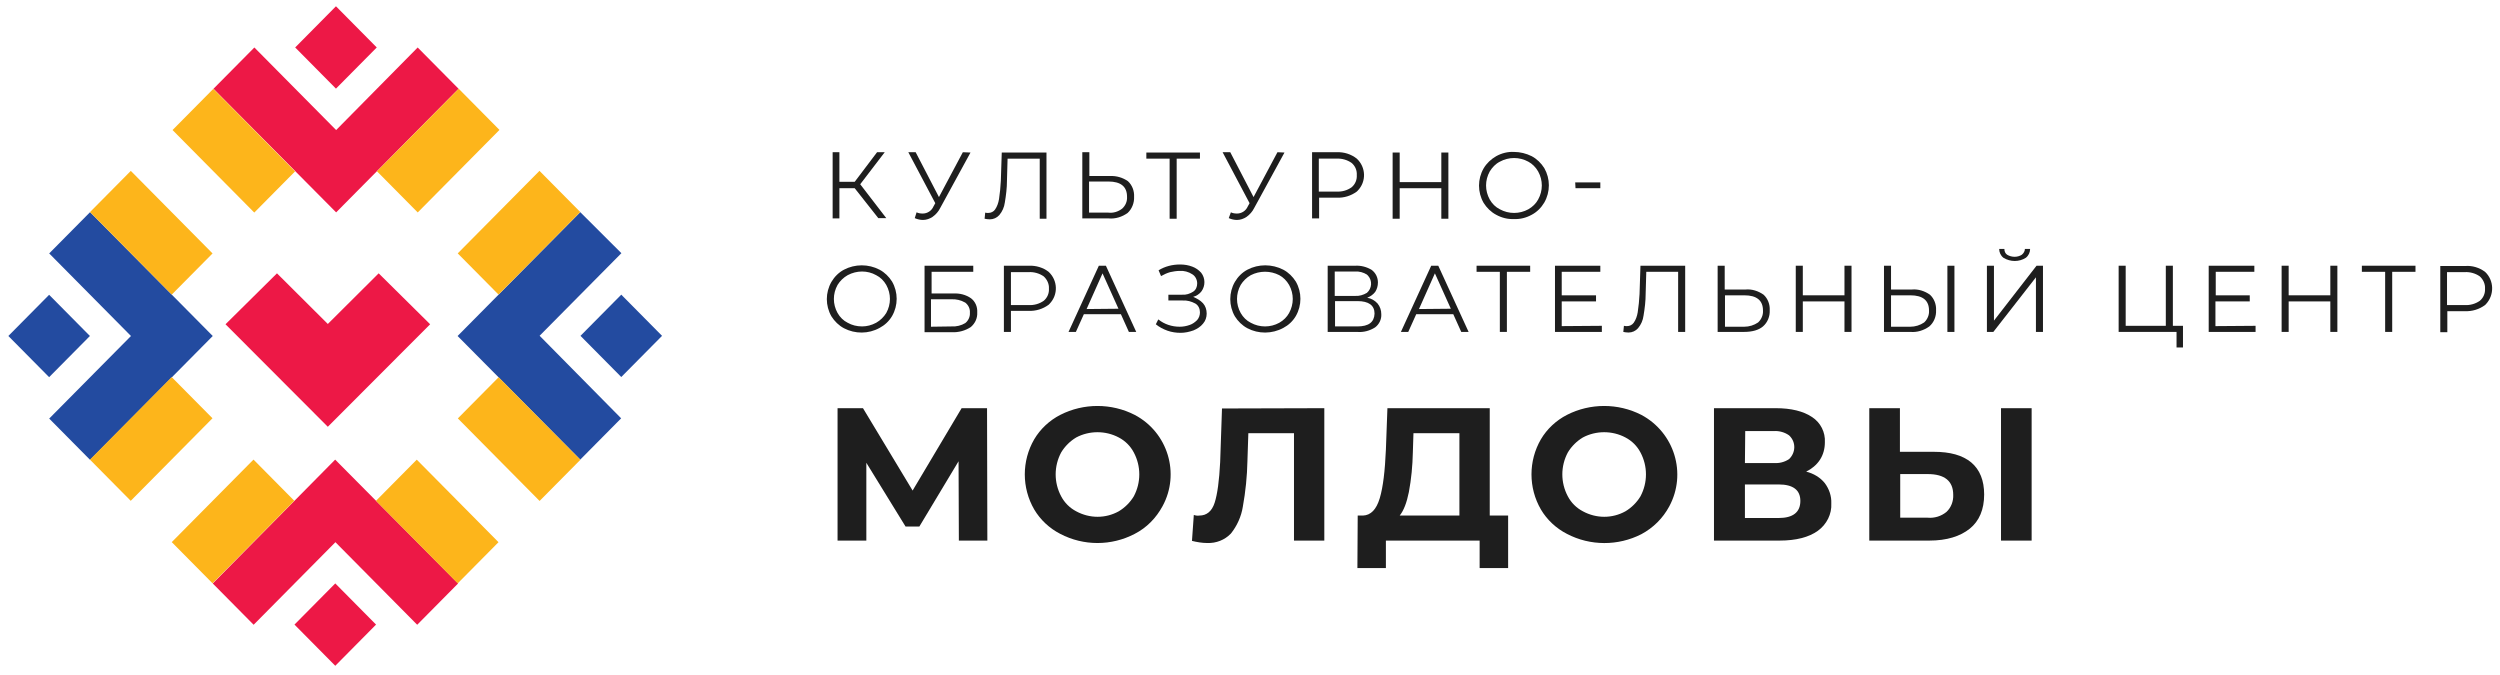 <?xml version="1.0" encoding="UTF-8"?> <svg xmlns="http://www.w3.org/2000/svg" width="252" height="68" viewBox="0 0 252 68" fill="none"><path d="M4.952 29.715L0.841 33.867L4.952 38.018L9.064 33.867L4.952 29.715Z" fill="#234BA0"></path><path d="M9.08 21.384L4.959 25.545L13.202 33.869L4.959 42.192L9.08 46.354L21.445 33.869L9.08 21.384Z" fill="#234BA0"></path><path d="M54.393 33.844L62.637 25.521L58.49 21.384L46.126 33.869L58.49 46.329L62.612 42.167L54.393 33.844Z" fill="#234BA0"></path><path d="M62.624 29.701L58.512 33.853L62.624 38.004L66.735 33.853L62.624 29.701Z" fill="#234BA0"></path><path d="M33.865 0.632L29.754 4.784L33.865 8.935L37.977 4.784L33.865 0.632Z" fill="#ED1846"></path><path d="M33.883 21.408L46.224 8.948L42.102 4.787L33.883 13.11L25.64 4.787L21.518 8.948L33.883 21.408Z" fill="#ED1846"></path><path d="M33.795 58.808L29.683 62.959L33.795 67.111L37.906 62.959L33.795 58.808Z" fill="#ED1846"></path><path d="M33.785 46.329L21.445 58.814L25.567 62.976L33.81 54.652L42.053 62.976L46.175 58.814L33.785 46.329Z" fill="#ED1846"></path><path d="M17.306 38.011L9.066 46.331L13.178 50.483L21.418 42.162L17.306 38.011Z" fill="#FDB51B"></path><path d="M13.185 17.225L9.073 21.377L17.313 29.697L21.425 25.546L13.185 17.225Z" fill="#FDB51B"></path><path d="M50.262 38.025L46.15 42.176L54.391 50.496L58.502 46.345L50.262 38.025Z" fill="#FDB51B"></path><path d="M54.38 17.221L46.139 25.541L50.251 29.693L58.491 21.372L54.38 17.221Z" fill="#FDB51B"></path><path d="M21.503 8.955L17.392 13.107L25.631 21.427L29.743 17.276L21.503 8.955Z" fill="#FDB51B"></path><path d="M46.236 8.944L37.996 17.264L42.107 21.415L50.347 13.095L46.236 8.944Z" fill="#FDB51B"></path><path d="M25.552 46.326L17.312 54.646L21.424 58.798L29.664 50.477L25.552 46.326Z" fill="#FDB51B"></path><path d="M42.009 46.333L37.898 50.484L46.138 58.804L50.249 54.653L42.009 46.333Z" fill="#FDB51B"></path><path d="M38.17 27.551L33.044 32.656L27.919 27.551L22.731 32.686L33.044 43.019L43.358 32.686L38.17 27.551Z" fill="#ED1846"></path><path d="M86.154 18.973H84.611V22.017H83.93V15.344H84.611V18.327H86.154L88.408 15.344H89.18L86.71 18.573L89.335 21.986H88.532L86.154 18.973Z" fill="#1E1E1E"></path><path d="M97.827 15.375L94.77 20.972C94.584 21.341 94.337 21.618 93.998 21.864C93.72 22.048 93.38 22.171 93.04 22.171C92.763 22.171 92.485 22.11 92.207 21.987L92.392 21.402C92.577 21.495 92.793 21.525 93.01 21.525C93.473 21.525 93.905 21.249 94.09 20.818L94.276 20.48L91.558 15.344H92.299L94.646 19.865L97.055 15.344L97.827 15.375Z" fill="#1E1E1E"></path><path d="M105.485 15.376V22.049H104.805V15.991H101.564L101.502 18.205C101.502 18.942 101.409 19.681 101.286 20.419C101.224 20.88 101.039 21.311 100.73 21.679C100.483 21.956 100.143 22.11 99.773 22.11C99.587 22.11 99.402 22.079 99.248 22.049L99.309 21.433C99.402 21.464 99.526 21.464 99.618 21.464C99.896 21.464 100.143 21.341 100.298 21.126C100.514 20.818 100.637 20.449 100.699 20.08C100.792 19.465 100.853 18.85 100.884 18.235L100.977 15.376H105.485Z" fill="#1E1E1E"></path><path d="M113.698 18.266C114.13 18.665 114.346 19.25 114.316 19.834C114.346 20.449 114.099 21.064 113.667 21.464C113.111 21.864 112.432 22.079 111.752 22.017H109.097V15.344H109.807V17.743H111.907C112.525 17.712 113.173 17.897 113.698 18.266ZM113.111 21.033C113.451 20.726 113.636 20.295 113.605 19.834C113.605 18.819 112.988 18.296 111.722 18.296H109.776V21.433H111.722C112.216 21.494 112.71 21.341 113.111 21.033Z" fill="#1E1E1E"></path><path d="M120.955 15.991H118.608V22.049H117.898V15.991H115.552V15.376H120.955V15.991Z" fill="#1E1E1E"></path><path d="M129.477 15.375L126.42 20.972C126.235 21.341 125.988 21.617 125.648 21.864C125.37 22.048 125.03 22.171 124.691 22.171C124.413 22.171 124.135 22.11 123.857 21.986L124.073 21.402C124.258 21.494 124.474 21.525 124.691 21.525C125.154 21.525 125.586 21.249 125.771 20.818L125.957 20.48L123.239 15.344H124.011L126.358 19.865L128.767 15.344L129.477 15.375Z" fill="#1E1E1E"></path><path d="M136.764 15.99C137.691 16.851 137.752 18.297 136.857 19.219C136.826 19.25 136.795 19.281 136.764 19.311C136.177 19.742 135.467 19.957 134.757 19.926H132.967V22.017H132.257V15.345H134.757C135.467 15.314 136.177 15.529 136.764 15.99ZM136.239 18.881C136.61 18.573 136.795 18.112 136.764 17.651C136.795 17.189 136.61 16.728 136.239 16.421C135.807 16.113 135.251 15.96 134.726 15.99H132.936V19.311H134.726C135.282 19.342 135.807 19.188 136.239 18.881Z" fill="#1E1E1E"></path><path d="M145.997 15.375V22.048H145.286V18.973H141.088V22.048H140.377V15.375H141.088V18.358H145.286V15.375H145.997Z" fill="#1E1E1E"></path><path d="M150.814 21.649C150.289 21.372 149.857 20.941 149.548 20.449C148.93 19.373 148.93 18.051 149.548 16.975C149.857 16.452 150.289 16.052 150.814 15.744C151.37 15.437 151.988 15.283 152.605 15.314C153.223 15.314 153.841 15.468 154.396 15.744C154.921 16.021 155.354 16.452 155.663 16.944C156.28 18.02 156.28 19.342 155.663 20.419C155.354 20.941 154.921 21.372 154.396 21.649C153.841 21.956 153.223 22.11 152.605 22.079C151.988 22.11 151.37 21.956 150.814 21.649ZM154.057 21.095C154.489 20.849 154.829 20.511 155.045 20.111C155.539 19.219 155.539 18.174 155.045 17.282C154.798 16.852 154.458 16.513 154.057 16.298C153.161 15.806 152.08 15.806 151.185 16.298C150.752 16.513 150.413 16.882 150.166 17.282C149.672 18.174 149.672 19.219 150.166 20.111C150.413 20.542 150.752 20.88 151.185 21.095C152.08 21.587 153.161 21.587 154.057 21.095Z" fill="#1E1E1E"></path><path d="M158.781 18.389H161.313V18.973H158.811L158.781 18.389Z" fill="#1E1E1E"></path><path d="M85.074 33.088C84.549 32.811 84.117 32.381 83.808 31.889C83.19 30.812 83.19 29.49 83.808 28.414C84.117 27.891 84.549 27.46 85.074 27.184C86.186 26.599 87.545 26.599 88.656 27.184C89.18 27.46 89.614 27.891 89.921 28.383C90.539 29.459 90.539 30.782 89.921 31.858C89.614 32.381 89.18 32.78 88.656 33.057C87.545 33.672 86.186 33.672 85.074 33.088ZM88.317 32.534C88.749 32.288 89.088 31.95 89.335 31.55C89.829 30.659 89.829 29.613 89.335 28.721C89.088 28.291 88.749 27.952 88.317 27.737C87.883 27.491 87.39 27.368 86.896 27.368C86.402 27.368 85.908 27.491 85.445 27.737C85.012 27.983 84.673 28.322 84.426 28.721C83.931 29.613 83.931 30.659 84.426 31.55C84.673 31.981 85.012 32.319 85.445 32.534C85.877 32.78 86.371 32.903 86.896 32.903C87.39 32.903 87.853 32.78 88.317 32.534Z" fill="#1E1E1E"></path><path d="M93.195 26.784H98.105V27.399H93.905V29.582H96.098C96.746 29.552 97.364 29.705 97.889 30.074C98.321 30.413 98.537 30.935 98.506 31.489C98.537 32.073 98.29 32.596 97.858 32.965C97.302 33.334 96.623 33.519 95.943 33.488H93.195V26.784ZM95.912 32.904C96.406 32.934 96.901 32.811 97.302 32.565C97.611 32.319 97.796 31.919 97.765 31.52C97.796 31.12 97.611 30.751 97.302 30.505C96.87 30.259 96.376 30.136 95.881 30.167H93.843V32.934L95.912 32.904Z" fill="#1E1E1E"></path><path d="M105.701 27.399C106.627 28.26 106.689 29.705 105.793 30.628C105.763 30.659 105.732 30.689 105.701 30.72C105.114 31.151 104.404 31.366 103.693 31.335H101.902V33.457H101.192V26.784H103.693C104.435 26.753 105.145 26.968 105.701 27.399ZM105.207 30.32C105.577 30.013 105.763 29.552 105.732 29.09C105.763 28.629 105.546 28.168 105.207 27.86C104.774 27.553 104.218 27.399 103.693 27.43H101.902V30.751H103.693C104.218 30.782 104.774 30.628 105.207 30.32Z" fill="#1E1E1E"></path><path d="M112.988 31.674H109.252L108.449 33.457H107.708L110.764 26.784H111.474L114.532 33.457H113.791L112.988 31.674ZM112.741 31.12L111.136 27.553L109.53 31.151L112.741 31.12Z" fill="#1E1E1E"></path><path d="M121.263 30.567C121.51 30.843 121.633 31.212 121.633 31.612C121.633 31.981 121.51 32.35 121.263 32.627C121.016 32.934 120.676 33.15 120.306 33.303C119.873 33.457 119.441 33.549 119.008 33.549C118.576 33.549 118.113 33.488 117.682 33.334C117.249 33.18 116.848 32.965 116.508 32.688L116.755 32.196C117.064 32.442 117.404 32.627 117.773 32.75C118.145 32.873 118.514 32.934 118.916 32.934C119.256 32.934 119.595 32.873 119.935 32.75C120.213 32.658 120.46 32.473 120.676 32.258C120.861 32.043 120.954 31.766 120.954 31.489C120.954 31.12 120.8 30.782 120.491 30.597C120.089 30.382 119.657 30.259 119.194 30.29H117.773V29.706H119.163C119.564 29.736 119.935 29.613 120.275 29.398C120.553 29.213 120.676 28.906 120.676 28.568C120.676 28.199 120.491 27.83 120.182 27.645C119.811 27.399 119.348 27.276 118.916 27.307C118.576 27.307 118.267 27.368 117.96 27.43C117.62 27.522 117.311 27.676 117.033 27.83L116.786 27.245C117.435 26.846 118.176 26.661 118.947 26.661C119.379 26.661 119.781 26.723 120.182 26.876C120.522 26.999 120.83 27.215 121.078 27.491C121.51 28.045 121.51 28.814 121.108 29.367C120.892 29.644 120.614 29.828 120.275 29.921C120.614 30.075 120.985 30.259 121.263 30.567Z" fill="#1E1E1E"></path><path d="M125.741 33.088C125.216 32.811 124.783 32.381 124.475 31.889C123.857 30.812 123.857 29.49 124.475 28.414C124.783 27.891 125.216 27.461 125.741 27.184C126.852 26.599 128.211 26.599 129.354 27.184C129.879 27.461 130.31 27.891 130.619 28.383C131.237 29.459 131.237 30.782 130.619 31.858C130.31 32.381 129.879 32.781 129.354 33.057C128.211 33.672 126.852 33.672 125.741 33.088ZM128.952 32.535C129.385 32.289 129.723 31.95 129.941 31.55C130.434 30.659 130.434 29.613 129.941 28.721C129.692 28.291 129.354 27.953 128.952 27.737C128.057 27.276 126.976 27.276 126.08 27.737C125.648 27.983 125.308 28.322 125.061 28.721C124.567 29.613 124.567 30.659 125.061 31.55C125.308 31.981 125.648 32.319 126.08 32.535C126.976 33.027 128.057 33.027 128.952 32.535Z" fill="#1E1E1E"></path><path d="M138.863 30.597C139.11 30.905 139.235 31.274 139.235 31.674C139.266 32.196 139.017 32.688 138.617 32.996C138.092 33.334 137.444 33.519 136.795 33.457H133.83V26.784H136.61C137.196 26.753 137.783 26.907 138.277 27.215C138.679 27.522 138.895 27.983 138.895 28.476C138.895 28.814 138.801 29.152 138.617 29.429C138.401 29.706 138.123 29.89 137.814 30.013C138.216 30.075 138.586 30.29 138.863 30.597ZM134.541 29.828H136.579C137.011 29.859 137.413 29.736 137.783 29.521C138.308 29.06 138.339 28.291 137.907 27.799C137.876 27.768 137.845 27.737 137.783 27.676C137.444 27.461 137.011 27.338 136.579 27.368H134.541V29.828ZM138.554 31.612C138.554 30.782 137.969 30.351 136.826 30.351H134.572V32.904H136.826C137.969 32.904 138.523 32.473 138.554 31.612Z" fill="#1E1E1E"></path><path d="M146.491 31.674H142.755L141.952 33.457H141.211L144.267 26.784H144.978L148.035 33.457H147.294L146.491 31.674ZM146.244 31.12L144.638 27.553L143.033 31.151L146.244 31.12Z" fill="#1E1E1E"></path><path d="M154.241 27.399H151.894V33.457H151.184V27.399H148.838V26.784H154.241V27.399Z" fill="#1E1E1E"></path><path d="M161.467 32.842V33.457H156.742V26.784H161.313V27.399H157.422V29.767H160.88V30.382H157.422V32.873L161.467 32.842Z" fill="#1E1E1E"></path><path d="M169.866 26.784V33.457H169.156V27.399H165.945L165.882 29.613C165.882 30.351 165.791 31.089 165.667 31.827C165.605 32.288 165.42 32.719 165.111 33.088C164.864 33.365 164.524 33.519 164.154 33.519C163.969 33.519 163.783 33.488 163.629 33.457L163.691 32.842C163.783 32.873 163.907 32.873 163.999 32.873C164.277 32.873 164.524 32.75 164.679 32.534C164.895 32.227 165.019 31.858 165.08 31.489C165.173 30.874 165.235 30.259 165.266 29.644L165.358 26.784H169.866Z" fill="#1E1E1E"></path><path d="M177.77 29.706C178.203 30.105 178.419 30.689 178.388 31.274C178.419 31.889 178.172 32.504 177.709 32.904C177.276 33.273 176.628 33.457 175.794 33.457H173.138V26.784H173.85V29.183H175.948C176.597 29.121 177.245 29.337 177.77 29.706ZM177.215 32.504C177.554 32.196 177.74 31.735 177.709 31.305C177.709 30.29 177.091 29.767 175.825 29.767H173.879V32.934H175.825C176.319 32.934 176.813 32.781 177.215 32.504Z" fill="#1E1E1E"></path><path d="M186.633 26.784V33.457H185.923V30.382H181.723V33.457H181.013V26.784H181.723V29.767H185.923V26.784H186.633Z" fill="#1E1E1E"></path><path d="M194.538 29.706C194.97 30.105 195.185 30.689 195.156 31.274C195.185 31.889 194.939 32.504 194.476 32.904C193.92 33.303 193.241 33.519 192.562 33.457H189.906V26.784H190.616V29.183H192.716C193.364 29.121 194.013 29.337 194.538 29.706ZM193.951 32.504C194.291 32.196 194.476 31.735 194.445 31.305C194.445 30.29 193.828 29.767 192.562 29.767H190.616V32.934H192.562C193.056 32.934 193.55 32.781 193.951 32.504ZM196.297 26.784H197.007V33.457H196.297V26.784Z" fill="#1E1E1E"></path><path d="M200.281 26.784H200.991V32.319L205.284 26.784H205.932V33.457H205.222V27.953L200.929 33.457H200.281V26.784ZM201.948 25.985C201.67 25.769 201.516 25.431 201.516 25.093H202.041C202.041 25.339 202.134 25.554 202.319 25.677C202.782 25.954 203.369 25.954 203.801 25.677C203.987 25.523 204.11 25.308 204.11 25.093H204.635C204.635 25.431 204.481 25.769 204.203 25.985C203.523 26.415 202.659 26.415 201.948 25.985Z" fill="#1E1E1E"></path><path d="M220.044 32.842V35.025H219.395V33.457H213.559V26.784H214.269V32.842H218.314V26.784H219.025V32.842H220.044Z" fill="#1E1E1E"></path><path d="M227.362 32.842V33.457H222.637V26.784H227.238V27.399H223.347V29.767H226.775V30.382H223.316V32.873L227.362 32.842Z" fill="#1E1E1E"></path><path d="M235.607 26.784V33.457H234.897V30.382H230.697V33.457H229.987V26.784H230.697V29.767H234.897V26.784H235.607Z" fill="#1E1E1E"></path><path d="M243.481 27.399H241.134V33.457H240.423V27.399H238.076V26.784H243.481V27.399Z" fill="#1E1E1E"></path><path d="M250.49 27.399C251.416 28.26 251.447 29.736 250.582 30.659C250.551 30.689 250.521 30.72 250.49 30.751C249.903 31.181 249.193 31.397 248.482 31.366H246.691V33.488H245.981V26.815H248.482C249.193 26.753 249.903 26.968 250.49 27.399ZM249.965 30.32C250.335 30.013 250.521 29.552 250.49 29.09C250.521 28.629 250.304 28.168 249.965 27.86C249.532 27.553 248.976 27.399 248.451 27.43H246.66V30.751H248.451C248.976 30.782 249.532 30.628 249.965 30.32Z" fill="#1E1E1E"></path><path d="M96.653 54.491L96.623 46.495L92.67 53.076H91.28L87.327 46.649V54.491H84.426V41.145H86.988L91.991 49.447L96.931 41.145H99.494L99.525 54.491H96.653Z" fill="#1E1E1E"></path><path d="M106.874 53.814C105.793 53.261 104.867 52.4 104.249 51.354C102.983 49.171 102.983 46.465 104.249 44.282C104.867 43.236 105.793 42.375 106.874 41.821C109.221 40.622 112.03 40.622 114.377 41.821C117.712 43.574 118.979 47.726 117.188 51.016C116.539 52.215 115.582 53.199 114.377 53.814C112.03 55.044 109.221 55.044 106.874 53.814ZM112.771 51.539C113.389 51.17 113.914 50.647 114.285 50.032C115.026 48.648 115.026 46.988 114.285 45.604C113.945 44.958 113.42 44.435 112.771 44.097C111.445 43.39 109.808 43.39 108.48 44.097C107.862 44.466 107.337 44.989 106.967 45.604C106.226 46.988 106.226 48.648 106.967 50.032C107.307 50.678 107.832 51.2 108.48 51.539C109.839 52.277 111.445 52.277 112.771 51.539Z" fill="#1E1E1E"></path><path d="M133.491 41.145V54.491H130.434V43.666H125.833L125.741 46.465C125.71 48.002 125.555 49.54 125.277 51.077C125.123 52.061 124.691 53.014 124.073 53.783C123.455 54.429 122.591 54.767 121.695 54.736C121.17 54.736 120.645 54.644 120.151 54.521L120.336 51.907C120.522 51.969 120.707 52 120.892 51.969C121.633 51.969 122.158 51.538 122.436 50.677C122.714 49.816 122.9 48.433 122.992 46.587L123.177 41.175L133.491 41.145Z" fill="#1E1E1E"></path><path d="M152.019 51.969V57.258H149.147V54.491H139.698V57.258H136.826L136.857 51.969H137.382C138.185 51.938 138.741 51.354 139.08 50.216C139.42 49.079 139.605 47.449 139.698 45.327L139.852 41.145H150.166V51.969H152.019ZM142.014 49.601C141.798 50.678 141.489 51.477 141.088 51.969H147.108V43.666H142.477L142.415 45.604C142.385 46.957 142.261 48.279 142.014 49.601Z" fill="#1E1E1E"></path><path d="M157.947 53.814C156.866 53.261 155.939 52.4 155.322 51.354C154.057 49.171 154.057 46.465 155.322 44.282C155.939 43.236 156.866 42.375 157.947 41.821C160.294 40.622 163.104 40.622 165.451 41.821C168.785 43.605 170.051 47.726 168.26 51.047C167.612 52.246 166.654 53.199 165.451 53.845C163.104 55.044 160.294 55.044 157.947 53.814ZM163.845 51.539C164.463 51.17 164.988 50.647 165.358 50.032C166.098 48.648 166.098 46.988 165.358 45.604C165.019 44.958 164.494 44.435 163.845 44.097C162.517 43.39 160.88 43.39 159.553 44.097C158.935 44.466 158.41 44.989 158.039 45.604C157.298 46.988 157.298 48.648 158.039 50.032C158.379 50.678 158.904 51.2 159.553 51.539C160.911 52.277 162.517 52.277 163.845 51.539Z" fill="#1E1E1E"></path><path d="M183.947 48.709C184.379 49.294 184.626 50.001 184.595 50.739C184.657 51.815 184.132 52.861 183.236 53.507C182.341 54.152 181.045 54.491 179.377 54.491H172.769V41.145H179.007C180.551 41.145 181.785 41.452 182.65 42.036C183.514 42.59 184.008 43.574 183.947 44.589C183.947 45.204 183.792 45.819 183.453 46.342C183.113 46.864 182.619 47.264 182.063 47.541C182.804 47.725 183.483 48.125 183.947 48.709ZM175.888 46.68H178.79C179.346 46.71 179.871 46.587 180.335 46.28C181.014 45.634 181.045 44.589 180.396 43.943C180.365 43.912 180.365 43.912 180.335 43.881C179.902 43.574 179.346 43.42 178.821 43.451H175.919L175.888 46.68ZM181.476 50.493C181.476 49.386 180.736 48.832 179.285 48.832H175.888V52.215H179.285C180.736 52.215 181.476 51.631 181.476 50.493Z" fill="#1E1E1E"></path><path d="M198.707 46.618C199.572 47.356 200.003 48.433 200.003 49.847C200.003 51.354 199.509 52.523 198.551 53.291C197.595 54.06 196.236 54.491 194.476 54.491H188.423V41.145H191.512V45.542H194.908C196.576 45.542 197.811 45.88 198.707 46.618ZM196.205 51.6C196.669 51.169 196.916 50.524 196.885 49.878C196.885 48.494 196.02 47.787 194.322 47.787H191.542V52.184H194.322C195.001 52.246 195.681 52.031 196.205 51.6ZM201.701 41.145H204.789V54.491H201.701V41.145Z" fill="#1E1E1E"></path></svg> 